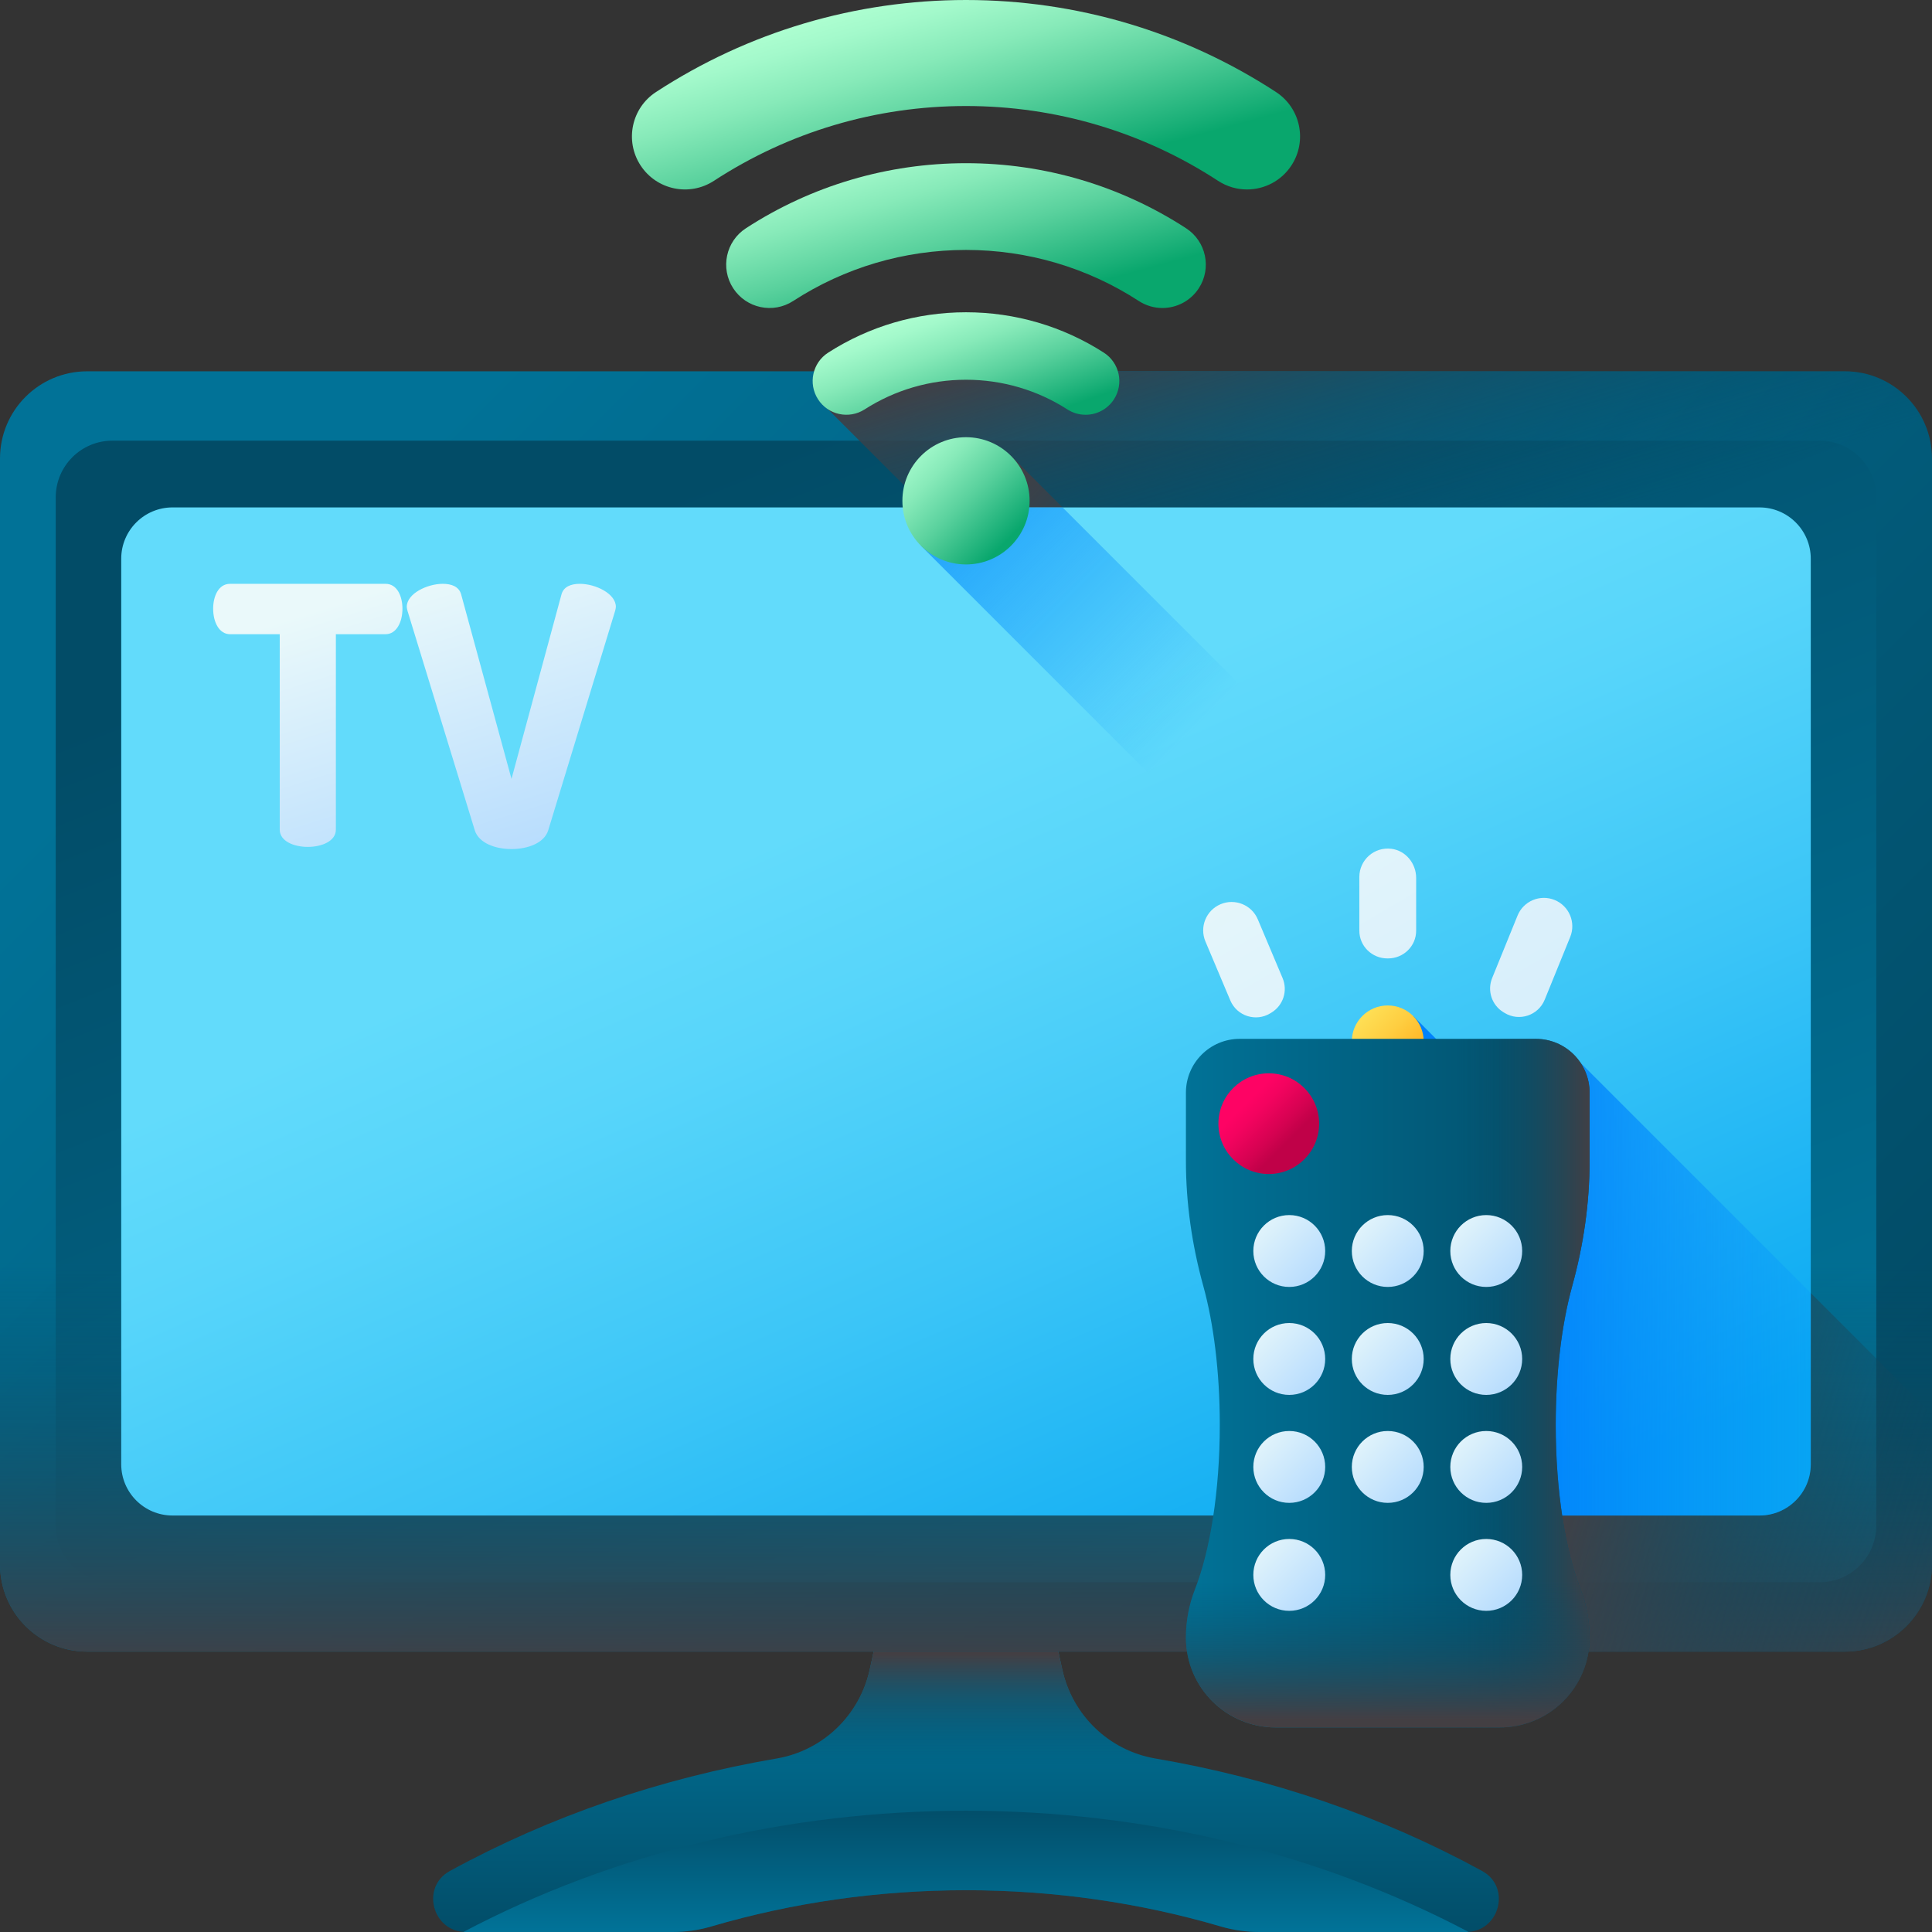 <svg xmlns="http://www.w3.org/2000/svg" xmlns:xlink="http://www.w3.org/1999/xlink" id="Capa_1" height="512" viewBox="0 0 510 510" width="512"><rect x="0" y="0" width="510" height="510" fill="#333333" stroke="none"/><linearGradient id="lg1"><stop offset="0" stop-color="#017297"></stop><stop offset="1" stop-color="#024c67"></stop></linearGradient><linearGradient id="SVGID_1_" gradientUnits="userSpaceOnUse" x1="255" x2="255" xlink:href="#lg1" y1="443.333" y2="512.029"></linearGradient><linearGradient id="lg2"><stop offset="0" stop-color="#024c67" stop-opacity="0"></stop><stop offset=".225" stop-color="#0a4a63" stop-opacity=".225"></stop><stop offset=".572" stop-color="#204657" stop-opacity=".572"></stop><stop offset=".996" stop-color="#433f44" stop-opacity=".996"></stop><stop offset="1" stop-color="#433f43"></stop></linearGradient><linearGradient id="SVGID_00000172427358393056665290000006375432609693881737_" gradientUnits="userSpaceOnUse" x1="255" x2="255" xlink:href="#lg2" y1="466" y2="436.599"></linearGradient><linearGradient id="SVGID_00000095325922669501177450000013243482640118454964_" gradientUnits="userSpaceOnUse" x1="255" x2="255" xlink:href="#lg1" y1="509.333" y2="475.894"></linearGradient><linearGradient id="SVGID_00000007394086670890873410000006508262131064686760_" gradientUnits="userSpaceOnUse" x1="107.472" x2="425.001" xlink:href="#lg1" y1="119.473" y2="437.003"></linearGradient><linearGradient id="SVGID_00000036231618689693992320000013627782039647451582_" gradientUnits="userSpaceOnUse" x1="322.347" x2="197.318" xlink:href="#lg1" y1="436.53" y2="121.801"></linearGradient><linearGradient id="SVGID_00000084493246152801007040000000553045628219080072_" gradientUnits="userSpaceOnUse" x1="374.632" x2="350.132" xlink:href="#lg2" y1="151.303" y2="67.803"></linearGradient><linearGradient id="SVGID_00000111892719297739686270000008597575521522302873_" gradientUnits="userSpaceOnUse" x1="328.564" x2="256.698" xlink:href="#lg2" y1="205.769" y2="133.903"></linearGradient><linearGradient id="SVGID_00000049202061153801612900000009558598490293608863_" gradientUnits="userSpaceOnUse" x1="255" x2="255" xlink:href="#lg2" y1="333.208" y2="442.703"></linearGradient><linearGradient id="SVGID_00000023967640765940207380000001263836206334670513_" gradientUnits="userSpaceOnUse" x1="529.271" x2="418.604" xlink:href="#lg2" y1="397.436" y2="364.769"></linearGradient><linearGradient id="SVGID_00000128458590494347831220000016107691509260124289_" gradientUnits="userSpaceOnUse" x1="230.035" x2="327.53" y1="210.542" y2="431.031"><stop offset="0" stop-color="#62dbfb"></stop><stop offset=".191" stop-color="#57d5fa"></stop><stop offset=".523" stop-color="#3bc5f7"></stop><stop offset=".954" stop-color="#0dabf2"></stop><stop offset="1" stop-color="#08a9f1"></stop></linearGradient><linearGradient id="lg3"><stop offset="0" stop-color="#eaf9fa"></stop><stop offset="1" stop-color="#b3dafe"></stop></linearGradient><linearGradient id="SVGID_00000095312980085567082030000005790446016821358978_" gradientUnits="userSpaceOnUse" x1="333.911" x2="491.157" xlink:href="#lg3" y1="183.436" y2="451.107"></linearGradient><linearGradient id="SVGID_00000022557647469586514520000001506233216699660436_" gradientUnits="userSpaceOnUse" x1="347.736" x2="534.692" xlink:href="#lg3" y1="156.593" y2="474.838"></linearGradient><linearGradient id="SVGID_00000058550700182471739220000008570032756445373831_" gradientUnits="userSpaceOnUse" x1="302.254" x2="468.41" xlink:href="#lg3" y1="208.876" y2="491.714"></linearGradient><linearGradient id="lg4"><stop offset="0" stop-color="#0593fc" stop-opacity="0"></stop><stop offset=".683" stop-color="#0389fc" stop-opacity=".683"></stop><stop offset="1" stop-color="#0182fc"></stop></linearGradient><linearGradient id="SVGID_00000163752907884280864940000002595647255240895156_" gradientUnits="userSpaceOnUse" x1="498" x2="402.434" xlink:href="#lg4" y1="334.126" y2="334.126"></linearGradient><linearGradient id="SVGID_00000158003506738820984000000017874166415857605781_" gradientUnits="userSpaceOnUse" x1="356.229" x2="374.592" y1="264.797" y2="283.161"><stop offset="0" stop-color="#fee45a"></stop><stop offset=".208" stop-color="#fede54"></stop><stop offset=".501" stop-color="#fece41"></stop><stop offset=".844" stop-color="#feb423"></stop><stop offset="1" stop-color="#fea613"></stop></linearGradient><linearGradient id="SVGID_00000039834011477220347820000012393468294794103444_" gradientUnits="userSpaceOnUse" x1="313.054" x2="419.613" xlink:href="#lg1" y1="365.117" y2="365.117"></linearGradient><linearGradient id="SVGID_00000121268188665568862810000008937490974682126748_" gradientUnits="userSpaceOnUse" x1="385.193" x2="420.16" xlink:href="#lg2" y1="365.117" y2="365.117"></linearGradient><linearGradient id="SVGID_00000016033124383017170480000013785838910736540319_" gradientUnits="userSpaceOnUse" x1="366.333" x2="366.333" xlink:href="#lg2" y1="417.482" y2="453.864"></linearGradient><linearGradient id="SVGID_00000091729956191117593940000005931687190091754374_" gradientUnits="userSpaceOnUse" x1="330.229" x2="348.592" xlink:href="#lg3" y1="320.131" y2="338.494"></linearGradient><linearGradient id="SVGID_00000077324687461588654490000015832235969288575395_" gradientUnits="userSpaceOnUse" x1="356.229" x2="374.592" xlink:href="#lg3" y1="320.131" y2="338.494"></linearGradient><linearGradient id="SVGID_00000051379576924231341000000002491406480677433269_" gradientUnits="userSpaceOnUse" x1="382.229" x2="400.592" xlink:href="#lg3" y1="320.131" y2="338.494"></linearGradient><linearGradient id="SVGID_00000047037103656198235760000013521654701722974091_" gradientUnits="userSpaceOnUse" x1="330.229" x2="348.592" xlink:href="#lg3" y1="348.631" y2="366.994"></linearGradient><linearGradient id="SVGID_00000119823169534698228490000017297553092055593914_" gradientUnits="userSpaceOnUse" x1="356.229" x2="374.592" xlink:href="#lg3" y1="348.631" y2="366.994"></linearGradient><linearGradient id="SVGID_00000147913692868191620720000014877461367955975058_" gradientUnits="userSpaceOnUse" x1="382.229" x2="400.592" xlink:href="#lg3" y1="348.631" y2="366.994"></linearGradient><linearGradient id="SVGID_00000006690039686815493240000003868394632510058121_" gradientUnits="userSpaceOnUse" x1="330.229" x2="348.592" xlink:href="#lg3" y1="377.131" y2="395.494"></linearGradient><linearGradient id="SVGID_00000172442528936705097970000016645932780497040536_" gradientUnits="userSpaceOnUse" x1="356.229" x2="374.592" xlink:href="#lg3" y1="377.131" y2="395.494"></linearGradient><linearGradient id="SVGID_00000070084703219799365810000005519040786586217363_" gradientUnits="userSpaceOnUse" x1="382.229" x2="400.592" xlink:href="#lg3" y1="377.131" y2="395.494"></linearGradient><linearGradient id="SVGID_00000134934754369566322930000018406656301154384552_" gradientUnits="userSpaceOnUse" x1="330.229" x2="348.592" xlink:href="#lg3" y1="405.631" y2="423.994"></linearGradient><linearGradient id="SVGID_00000029754791431029949060000016820897171043662010_" gradientUnits="userSpaceOnUse" x1="382.229" x2="400.592" xlink:href="#lg3" y1="405.631" y2="423.994"></linearGradient><linearGradient id="SVGID_00000000213647400505801680000010433644931929492390_" gradientUnits="userSpaceOnUse" x1="329.191" x2="339.822" y1="290.887" y2="301.518"><stop offset="0" stop-color="#fe0364"></stop><stop offset=".257" stop-color="#f3035f"></stop><stop offset=".701" stop-color="#d70252"></stop><stop offset="1" stop-color="#c00148"></stop></linearGradient><linearGradient id="SVGID_00000086662981522743333760000002916519091156441232_" gradientUnits="userSpaceOnUse" x1="315.277" x2="224.709" xlink:href="#lg4" y1="192.482" y2="101.914"></linearGradient><linearGradient id="lg5"><stop offset="0" stop-color="#aeffd1"></stop><stop offset=".12" stop-color="#a3f9cb"></stop><stop offset=".329" stop-color="#87eab9"></stop><stop offset=".601" stop-color="#59d19d"></stop><stop offset=".923" stop-color="#19af77"></stop><stop offset="1" stop-color="#09a76d"></stop></linearGradient><linearGradient id="SVGID_00000122710611832765386870000003904836288476812988_" gradientUnits="userSpaceOnUse" x1="247.838" x2="260.05" xlink:href="#lg5" y1="80.095" y2="115.035"></linearGradient><linearGradient id="SVGID_00000124884019345061362640000007354711759568579768_" gradientUnits="userSpaceOnUse" x1="244.732" x2="258.641" xlink:href="#lg5" y1="32.547" y2="83.092"></linearGradient><linearGradient id="SVGID_00000063624135342293457280000001007117953057968269_" gradientUnits="userSpaceOnUse" x1="244.252" x2="259.178" xlink:href="#lg5" y1="-3.304" y2="51.312"></linearGradient><linearGradient id="SVGID_00000060729348959969453230000016961273613560855944_" gradientUnits="userSpaceOnUse" x1="238.717" x2="265.686" xlink:href="#lg5" y1="115.921" y2="142.891"></linearGradient><linearGradient id="SVGID_00000059273816513399060410000017309946438470982796_" gradientUnits="userSpaceOnUse" x1="81.297" x2="106.796" xlink:href="#lg3" y1="161.524" y2="242.519"></linearGradient><linearGradient id="SVGID_00000007412834738408031700000002721788420710595214_" gradientUnits="userSpaceOnUse" x1="130.309" x2="155.807" xlink:href="#lg3" y1="146.094" y2="227.09"></linearGradient><g><path d="m391.33 493.944c-.067-.038-.135-.075-.202-.112-26.391-14.429-55.576-24.419-86.144-29.63-12.218-2.083-21.924-11.421-24.581-23.528l-7.268-33.123c-.603-2.746-8.543-4.885-18.135-4.885-9.592 0-17.533 2.139-18.135 4.885l-7.268 33.123c-2.656 12.107-12.362 21.445-24.581 23.528-30.568 5.211-59.753 15.202-86.144 29.63-.068.037-.135.074-.203.112-7.677 4.291-4.465 16.055 4.33 16.055h54.482c3.477 0 6.939-.482 10.275-1.463 21.444-6.307 44.133-9.569 67.244-9.569s45.801 3.261 67.244 9.569c3.336.981 6.798 1.463 10.275 1.463h54.482c8.795.001 12.006-11.764 4.329-16.055z" fill="url(#SVGID_1_)"></path><path d="m348.937 475.333c-14.205-4.839-28.91-8.567-43.953-11.131-12.218-2.083-21.924-11.421-24.581-23.528l-7.268-33.123c-.603-2.746-8.543-4.885-18.135-4.885-9.592 0-17.533 2.139-18.135 4.885l-7.268 33.123c-2.656 12.107-12.362 21.445-24.581 23.528-15.043 2.564-29.748 6.292-43.953 11.131z" fill="url(#SVGID_00000172427358393056665290000006375432609693881737_)"></path><path d="m122.343 509.972c.216.015.433.028.657.028h54.482c3.477 0 6.939-.482 10.275-1.463 21.443-6.307 44.133-9.569 67.244-9.569s45.8 3.261 67.244 9.569c3.336.981 6.798 1.463 10.275 1.463h54.482c.223 0 .44-.013.656-.028-39.706-20.934-85.48-31.983-132.657-31.983s-92.952 11.049-132.658 31.983z" fill="url(#SVGID_00000095325922669501177450000013243482640118454964_)"></path><g><path d="m486.992 435.987h-463.984c-12.707 0-23.008-10.302-23.008-23.009v-291.954c0-12.707 10.301-23.008 23.008-23.008h463.983c12.707 0 23.008 10.301 23.008 23.008v291.954c.001 12.707-10.3 23.009-23.007 23.009z" fill="url(#SVGID_00000007394086670890873410000006508262131064686760_)"></path><path d="m14.71 402.72v-271.438c0-8.262 6.698-14.96 14.96-14.96h450.66c8.262 0 14.96 6.698 14.96 14.96v271.438c0 8.262-6.698 14.96-14.96 14.96h-450.66c-8.262 0-14.96-6.698-14.96-14.96z" fill="url(#SVGID_00000036231618689693992320000013627782039647451582_)"></path><path d="m486.992 98.016h-263.677l-7.381 7.381 294.066 294.065v-278.438c0-12.707-10.301-23.008-23.008-23.008z" fill="url(#SVGID_00000084493246152801007040000000553045628219080072_)"></path><path d="m266.874 120.331-23.747 23.747 118.575 118.575c1.213-6.336 7.644-31.544 9.036-38.459z" fill="url(#SVGID_00000111892719297739686270000008597575521522302873_)"></path><path d="m0 310.551v102.427c0 12.707 10.301 23.008 23.008 23.008h463.983c12.707 0 23.008-10.301 23.008-23.008v-102.427z" fill="url(#SVGID_00000049202061153801612900000009558598490293608863_)"></path><path d="m486.992 435.987c12.707 0 23.008-10.301 23.008-23.008v-39.645l-94-94-15.91 15.91-27.049-27.049v167.792z" fill="url(#SVGID_00000023967640765940207380000001263836206334670513_)"></path><path d="m32 386.515v-239.028c0-7.479 6.063-13.542 13.542-13.542h418.915c7.479 0 13.542 6.063 13.542 13.542v239.028c0 7.479-6.063 13.542-13.542 13.542h-418.915c-7.479.001-13.542-6.063-13.542-13.542z" fill="url(#SVGID_00000128458590494347831220000016107691509260124289_)"></path><g><path d="m373.83 231.753v13.919c0 4.085-3.339 7.331-7.424 7.328-.025 0-.051 0-.076 0s-.051 0-.076 0c-4.085.003-7.424-3.243-7.424-7.328v-14.172c0-4.462 3.903-8.018 8.478-7.438 3.783.479 6.522 3.878 6.522 7.691z" fill="url(#SVGID_00000095312980085567082030000005790446016821358978_)"></path><g><path d="m414.498 247.34-6.733 16.552c-1.705 4.191-6.761 5.852-10.615 3.481-.099-.061-.198-.122-.298-.182-3.062-1.869-4.316-5.681-2.965-9.004l6.709-16.497c1.56-3.84 5.94-5.68 9.78-4.12 3.832 1.56 5.682 5.93 4.122 9.77z" fill="url(#SVGID_00000022557647469586514520000001506233216699660436_)"></path><path d="m335.651 267.288c-.1.061-.199.122-.299.184-3.818 2.358-8.838.744-10.583-3.39l-6.568-15.562c-1.61-3.82.18-8.22 4-9.83s8.22.18 9.83 4l6.543 15.509c1.408 3.337.165 7.197-2.923 9.089z" fill="url(#SVGID_00000058550700182471739220000008570032756445373831_)"></path></g></g><path d="m416 279.333-15.91 15.91-27.049-27.049v131.863h91.417c7.479 0 13.542-6.063 13.542-13.542v-45.182z" fill="url(#SVGID_00000163752907884280864940000002595647255240895156_)"></path></g><g><circle cx="366.333" cy="274.902" fill="url(#SVGID_00000158003506738820984000000017874166415857605781_)" r="9.486"></circle><g><g><path d="m410.673 376.152c0-14.033 1.641-26.855 4.349-36.657 2.973-10.761 4.591-21.851 4.591-33.016v-18.047c0-7.843-6.358-14.201-14.201-14.201h-78.157c-7.843 0-14.2 6.358-14.2 14.201v18.047c0 11.164 1.617 22.254 4.591 33.016 2.708 9.802 4.349 22.624 4.349 36.657 0 17.517-2.557 33.147-6.555 43.372-1.59 4.067-2.385 8.399-2.385 12.766 0 13.096 10.617 23.713 23.713 23.713h59.132c13.096 0 23.713-10.617 23.713-23.713 0-4.367-.794-8.699-2.385-12.766-3.999-10.225-6.555-25.855-6.555-43.372z" fill="url(#SVGID_00000039834011477220347820000012393468294794103444_)"></path><path d="m405.412 274.231h-38.677v181.771h29.165c13.096 0 23.713-10.617 23.713-23.713 0-4.367-.794-8.699-2.385-12.766-3.998-10.225-6.555-25.854-6.555-43.372 0-14.033 1.641-26.855 4.349-36.657 2.973-10.761 4.591-21.851 4.591-33.016v-18.047c0-7.842-6.358-14.2-14.201-14.2z" fill="url(#SVGID_00000121268188665568862810000008937490974682126748_)"></path><path d="m315.439 419.523c-1.59 4.067-2.385 8.399-2.385 12.766 0 13.096 10.617 23.713 23.713 23.713h59.132c13.096 0 23.713-10.617 23.713-23.713 0-4.367-.794-8.699-2.385-12.766-2.384-6.096-4.255-14.115-5.378-23.309h-91.034c-1.121 9.195-2.992 17.213-5.376 23.309z" fill="url(#SVGID_00000016033124383017170480000013785838910736540319_)"></path></g><g><circle cx="340.333" cy="330.235" fill="url(#SVGID_00000091729956191117593940000005931687190091754374_)" r="9.486"></circle><circle cx="366.333" cy="330.235" fill="url(#SVGID_00000077324687461588654490000015832235969288575395_)" r="9.486"></circle><circle cx="392.333" cy="330.235" fill="url(#SVGID_00000051379576924231341000000002491406480677433269_)" r="9.486"></circle></g><g><circle cx="340.333" cy="358.735" fill="url(#SVGID_00000047037103656198235760000013521654701722974091_)" r="9.486"></circle><circle cx="366.333" cy="358.735" fill="url(#SVGID_00000119823169534698228490000017297553092055593914_)" r="9.486"></circle><circle cx="392.333" cy="358.735" fill="url(#SVGID_00000147913692868191620720000014877461367955975058_)" r="9.486"></circle></g><g><circle cx="340.333" cy="387.235" fill="url(#SVGID_00000006690039686815493240000003868394632510058121_)" r="9.486"></circle><circle cx="366.333" cy="387.235" fill="url(#SVGID_00000172442528936705097970000016645932780497040536_)" r="9.486"></circle><circle cx="392.333" cy="387.235" fill="url(#SVGID_00000070084703219799365810000005519040786586217363_)" r="9.486"></circle></g><g><circle cx="340.333" cy="415.735" fill="url(#SVGID_00000134934754369566322930000018406656301154384552_)" r="9.486"></circle><circle cx="392.333" cy="415.735" fill="url(#SVGID_00000029754791431029949060000016820897171043662010_)" r="9.486"></circle></g><circle cx="334.924" cy="296.62" fill="url(#SVGID_00000000213647400505801680000010433644931929492390_)" r="13.291"></circle></g></g><path d="m243.126 144.078 97.523 97.523c9.179 9.179 24.875 4.757 27.9-7.867.035-.146.07-.292.105-.437 1.343-5.615-.331-11.518-4.413-15.6l-83.754-83.754h-27.227z" fill="url(#SVGID_00000086662981522743333760000002916519091156441232_)"></path><g><g><path d="m291.387 93.092c-10.853-6.973-23.436-10.659-36.387-10.659s-25.533 3.686-36.387 10.658c-4.138 2.659-5.337 8.168-2.679 12.305s8.167 5.336 12.305 2.679c7.976-5.124 17.23-7.833 26.761-7.833s18.785 2.709 26.761 7.833c1.49.957 3.156 1.414 4.805 1.414 2.93 0 5.799-1.445 7.5-4.093 2.658-4.137 1.459-9.646-2.679-12.304z" fill="url(#SVGID_00000122710611832765386870000003904836288476812988_)"></path><path d="m313.093 60.253c-17.299-11.235-37.387-17.174-58.093-17.174s-40.794 5.939-58.093 17.174c-5.303 3.444-6.81 10.535-3.365 15.838 3.444 5.303 10.536 6.809 15.838 3.365 13.577-8.818 29.352-13.479 45.62-13.479s32.044 4.661 45.62 13.479c1.926 1.251 4.088 1.849 6.225 1.849 3.747 0 7.42-1.838 9.612-5.214 3.445-5.303 1.938-12.394-3.364-15.838z" fill="url(#SVGID_00000124884019345061362640000007354711759568579768_)"></path><path d="m336.84 24.299c-24.347-15.897-52.648-24.299-81.84-24.299-29.193 0-57.492 8.402-81.84 24.299-6.471 4.225-8.292 12.896-4.067 19.367s12.896 8.292 19.367 4.067c19.786-12.918 42.795-19.747 66.54-19.747s46.754 6.828 66.54 19.747c2.36 1.541 5.013 2.278 7.637 2.278 4.568 0 9.046-2.234 11.73-6.345 4.225-6.471 2.404-15.142-4.067-19.367z" fill="url(#SVGID_00000063624135342293457280000001007117953057968269_)"></path></g><circle cx="255" cy="132.205" fill="url(#SVGID_00000060729348959969453230000016961273613560855944_)" r="16.792"></circle></g><g><path d="m101.772 154.115c3.135 0 4.465 3.421 4.465 6.556 0 3.61-1.615 6.745-4.465 6.745h-13.11v51.586c0 3.039-3.705 4.56-7.41 4.56s-7.41-1.521-7.41-4.56v-51.586h-13.11c-2.85 0-4.465-3.135-4.465-6.745 0-3.135 1.33-6.556 4.465-6.556z" fill="url(#SVGID_00000059273816513399060410000017309946438470982796_)"></path><path d="m107.566 161.24c-.096-.38-.19-.76-.19-1.045 0-3.515 5.415-6.08 9.5-6.08 2.375 0 4.275.761 4.846 2.756l13.3 48.735 13.205-48.735c.57-1.995 2.47-2.756 4.845-2.756 4.086 0 9.501 2.565 9.501 6.08 0 .285-.096.665-.19 1.045l-17.67 57.951c-1.045 3.325-5.32 4.94-9.69 4.94s-8.646-1.615-9.69-4.94z" fill="url(#SVGID_00000007412834738408031700000002721788420710595214_)"></path></g></g></svg>